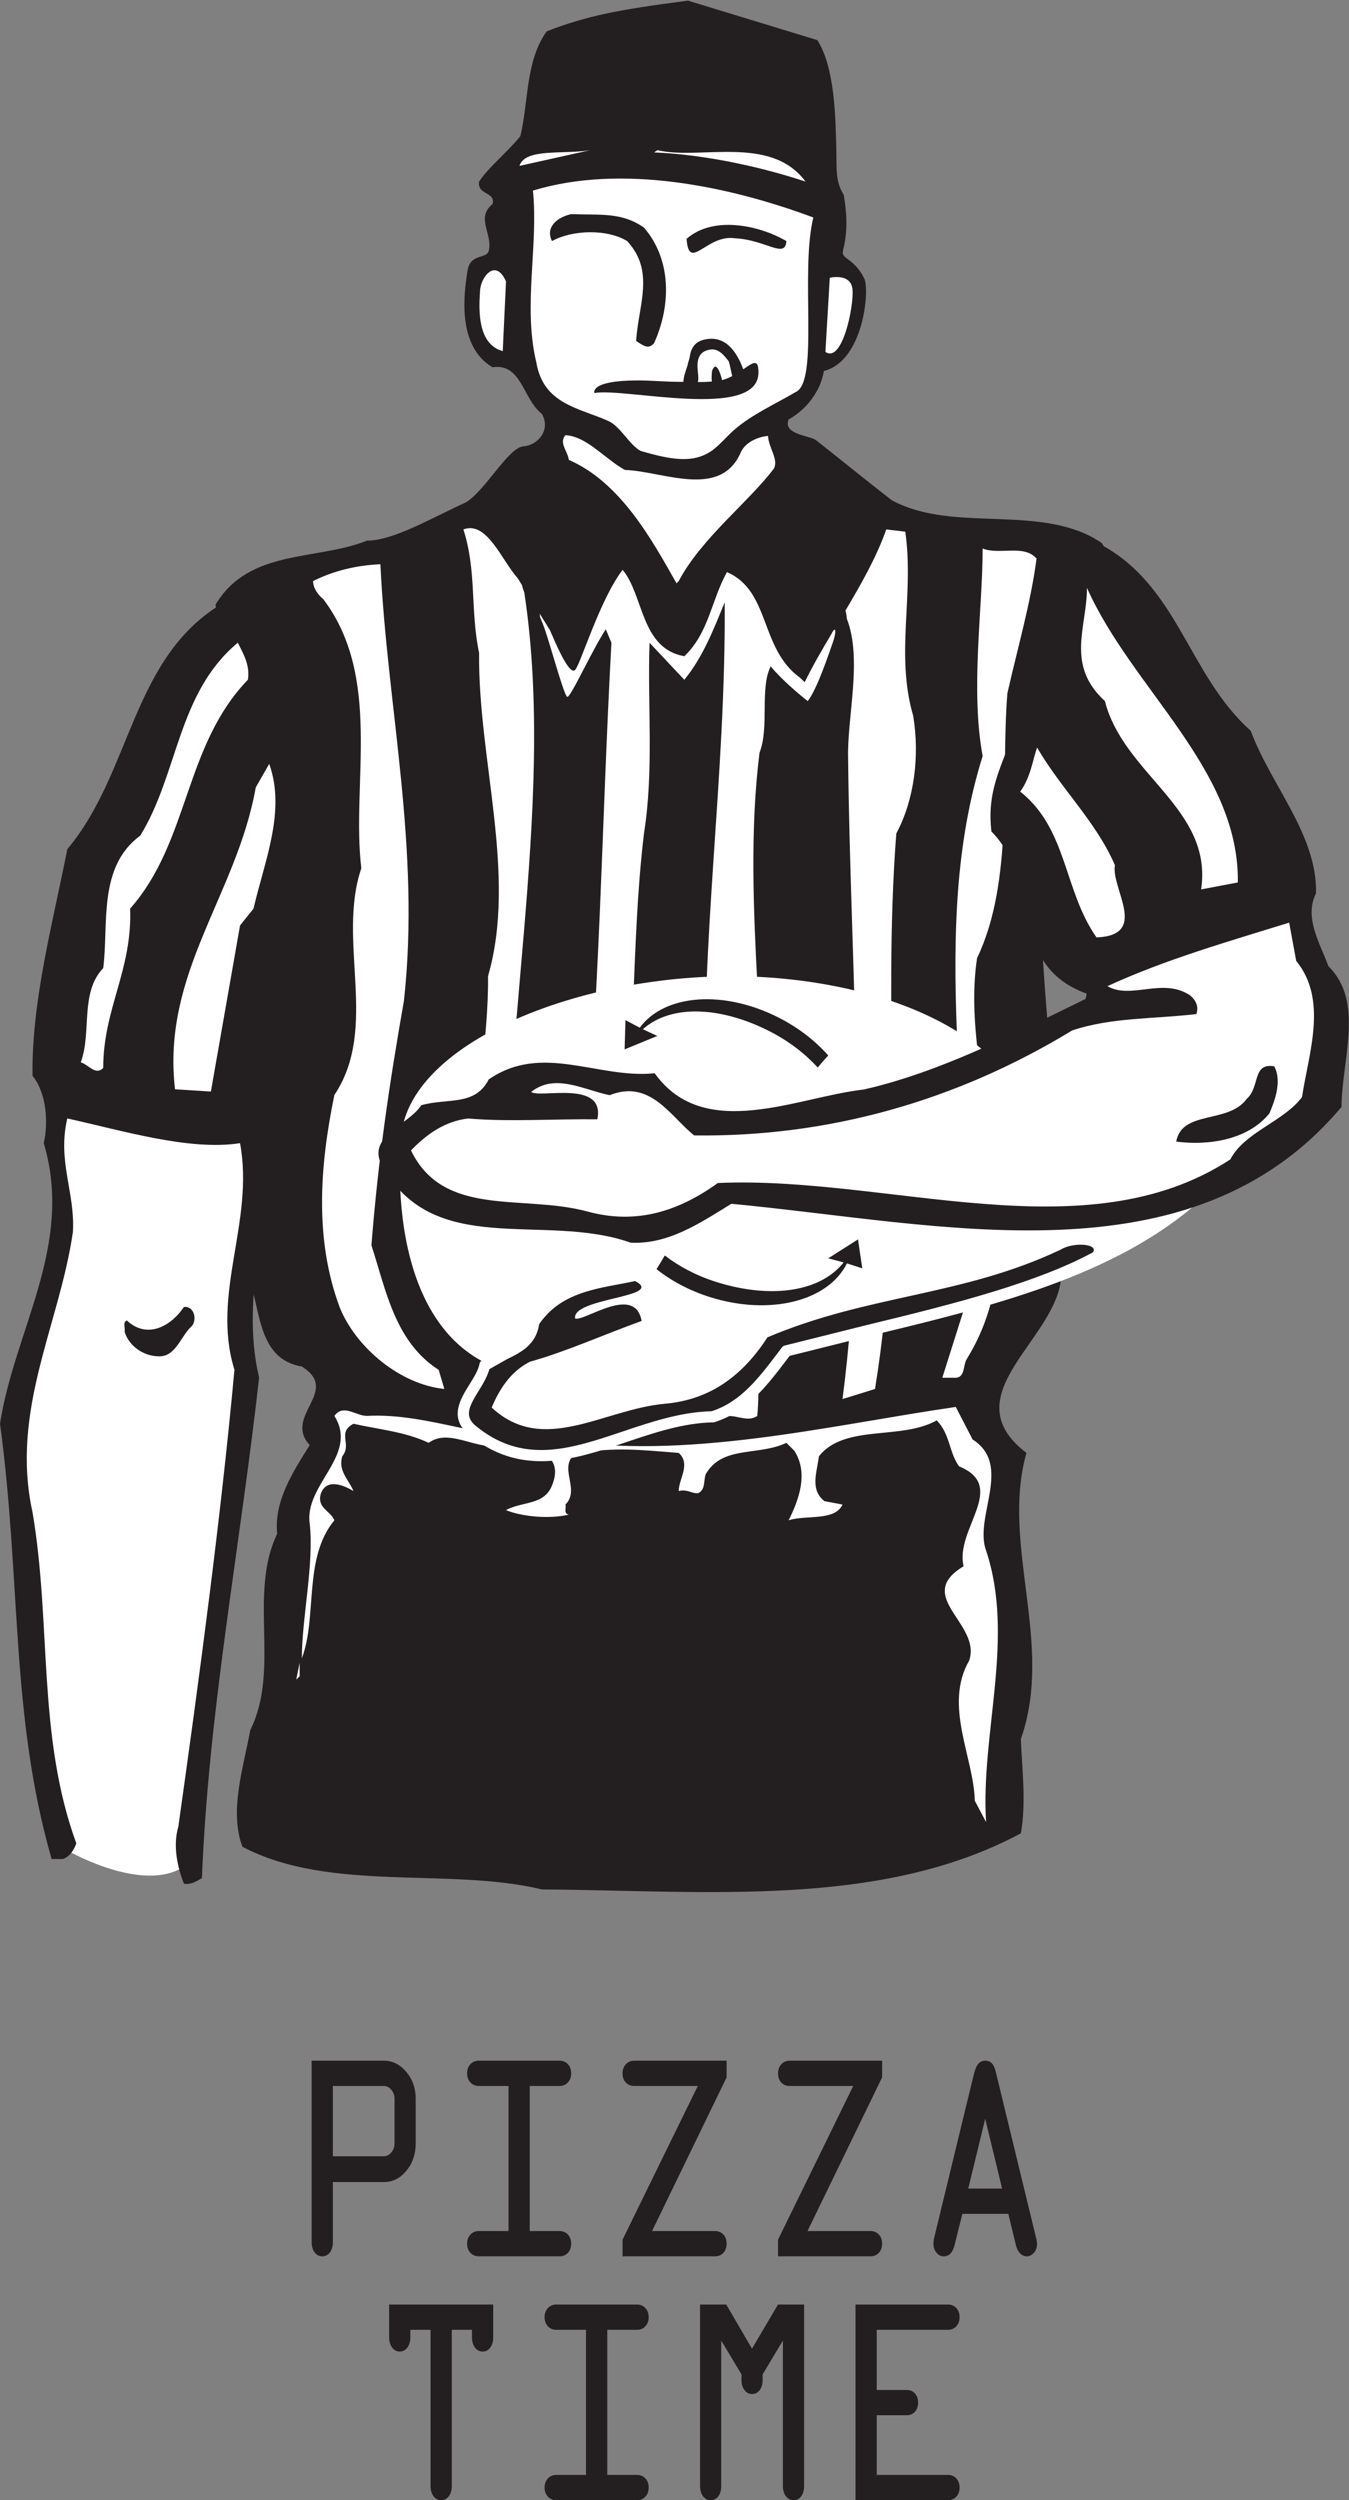 <?xml version="1.0" encoding="UTF-8" standalone="no"?>
<svg
   xmlns:dc="http://purl.org/dc/elements/1.1/"
   xmlns:cc="http://creativecommons.org/ns#"
   xmlns:rdf="http://www.w3.org/1999/02/22-rdf-syntax-ns#"
   xmlns:svg="http://www.w3.org/2000/svg"
   xmlns="http://www.w3.org/2000/svg"
   viewBox="0 0 395.12 731.973"
   height="731.973"
   width="395.12"
   xml:space="preserve"
   id="svg2"
   version="1.1"><rect x="0" y="0" width="395.12" height="731.973" fill="#808080" stroke="none"/><defs
     id="defs6" /><g
     transform="matrix(1.333,0,0,-1.333,0,731.973)"
     id="g10"><g
       transform="scale(0.1)"
       id="g12"><path
         id="path14"
         style="fill:#ffffff;fill-opacity:1;fill-rule:nonzero;stroke:none"
         d="m 564.785,2769.22 c 0,21.9 -7.305,234.02 -7.305,234.02 l -73.14,51.19 -351.043,29.27 c 0,0 -29.227,-102.4 -22.004,-131.67 7.355,-29.24 43.906,-131.64 0,-241.37 -37.773,-94.29 -43.781,-153.51 -58.461,-212.09 -14.648,-58.49 -36.559,-263.24 -29.207,-307.12 7.309,-43.91 58.441,-519.32 65.766,-592.5 7.348,-73.11 51.234,-168.19 51.234,-168.19 0,0 160.859,-95.13 255.977,-43.88 0,0 43.91,87.79 43.91,168.24 0,80.45 80.386,628.98 80.386,628.98 l 29.239,277.91 -14.555,102.4 c 0,0 29.203,182.87 29.203,204.81 v 0" /><path
         id="path16"
         style="fill:#231f20;fill-opacity:1;fill-rule:nonzero;stroke:none"
         d="m 1795.92,5403.07 c 38.22,-59.89 40.1,-167.53 41.86,-244.9 0.83,-37.26 -2.27,-66.22 16.18,-95.06 6.55,-39.6 9.59,-77.32 -1.66,-122.42 -4.88,-19.3 24.28,-15.56 46.74,-61.27 12.33,-25.08 -1.51,-181.26 -88.68,-203.03 -7.29,-44.34 -38.07,-84.39 -77.52,-106.55 -13.49,-33.26 47.3,-35.17 60.43,-45.61 60.69,-47.79 103.59,-83.21 166.27,-131.78 135.63,-73.95 330.32,-4.97 460.99,-93.65 68.9,-98.59 -46.8,-165.15 -59.17,-253.88 -41.93,-204.52 -12.32,-436.19 -71.5,-633.38 14.87,-246.43 44.37,-480.52 41.89,-722.07 -4.93,-138.01 -243.95,-261.25 -76.42,-389.35 -56.63,-202.09 61.56,-418.99 -12.26,-628.48 2.38,-61.6 12.26,-140.47 0,-207.03 -308.18,-165.1 -690.08,-125.66 -1052.41,-123.24 -204.531,49.31 -465.695,-7.39 -657.969,93.69 -29.617,78.87 2.485,174.98 17.243,256.33 66.511,133.06 -4.918,298.14 59.144,431.27 -7.379,71.46 34.527,135.56 71.457,194.66 -59.172,64.09 69.067,118.32 -17.277,172.52 -103.445,17.29 -88.688,137.99 -123.164,211.96 32.039,110.88 -14.75,231.64 17.242,342.55 71.441,244 56.707,475.67 76.41,739.35 -24.668,120.71 -91.223,221.79 -123.266,337.59 -17.261,12.36 -34.523,17.26 -36.91,41.91 73.973,123.25 221.758,96.13 332.719,140.51 59.094,0 145.359,51.72 216.811,83.77 43.11,25.86 92.38,118.34 125.74,123.25 34.47,2.48 61.61,36.95 41.82,71.46 -41.82,32.05 -44.46,112.17 -108.49,102.3 -78.85,46.81 -62.87,162.71 -54.77,212.69 6.39,38.65 41.99,23.94 46.65,43.51 8.93,36.88 -29.41,71.57 8.16,102.35 7.42,27.13 -34.4,19.73 -29.5,49.29 18.19,28.8 63.22,65.84 90.6,99.71 18.21,75.04 11.16,165.64 58.01,230.38 88.42,33.98 154.13,46.98 310.3,67.38 l 284.3,-86.73 v 0" /><path
         id="path18"
         style="fill:#ffffff;fill-opacity:1;fill-rule:nonzero;stroke:none"
         d="m 2006.48,3919.26 c -39.4,135.53 2.44,263.69 -17.28,404.15 l -41.9,4.95 c -20.82,-59.89 -54.55,-119.11 -89.53,-178.04 1.42,-5.48 2.53,-11.87 3.25,-18.86 34.17,-88.63 0.04,-216.12 2.53,-305.89 4.93,-465.75 46.75,-953.73 -12.27,-1407.17 l 71.35,22.15 c 69,421.42 14.79,805.89 46.8,1219.91 39.49,73.95 51.81,170.06 37.05,258.8 v 0" /><path
         id="path20"
         style="fill:#ffffff;fill-opacity:1;fill-rule:nonzero;stroke:none"
         d="m 1826.99,4098.86 c -21.14,-35.4 -41.63,-70.7 -58.81,-105.99 l -10.65,10.13 c -88.68,64.09 -64.08,189.77 -160.17,231.67 -34.48,-61.59 -39.39,-133.06 -93.71,-184.83 -96.07,17.25 -88.67,133.11 -135.52,189.8 -49.24,-64.08 -90.81,-202 -103.79,-219.09 -13,-17.1 -46.37,64.78 -56.17,86.97 l -22.34,35.84 c 0.37,-2.71 0.61,-5.29 0.93,-7.99 3.71,-8.27 7.16,-16.94 10.25,-25.87 16.33,-49.03 42.44,-145.69 49.36,-148.84 6.95,-3.14 55.18,104.01 84.76,148.34 l 12.35,-29.55 c -22.19,-406.63 -24.59,-783.72 -64.13,-1175.57 -4.81,-187.28 113.47,-335.15 110.94,-502.75 12.37,-17.24 29.57,-19.72 46.9,-19.72 l -9.94,374.63 c -22.15,41.84 -54.15,81.28 -66.47,128.16 36.96,251.35 24.59,529.82 54.2,776.26 22.21,140.51 7.35,280.97 12.27,418.99 l 76.4,-81.33 c 41.99,51.72 64.2,110.88 88.73,170.05 2.5,-391.86 -54.19,-736.88 -41.82,-1136.14 81.33,-197.13 -7.41,-451.01 34.53,-655.55 24.59,14.85 54.15,-12.3 78.85,4.93 12.27,128.14 -27.14,290.82 9.83,414.05 24.54,337.6 -46.8,707.28 -4.92,1042.45 22.11,56.69 0,140.47 24.6,189.77 22.19,-27.09 59.17,-59.07 81.36,-76.34 20.95,26.97 46.15,103.45 55.03,128.54 8.92,25.16 6.38,38.44 -2.85,18.98 v 0" /><path
         id="path22"
         style="fill:#ffffff;fill-opacity:1;fill-rule:nonzero;stroke:none"
         d="m 1152.03,4189.8 c -2.15,5.33 -3.92,10.68 -4.92,15.92 l -9.53,15.51 c -35.33,39.14 -67.67,126.82 -119.4,107.13 29.63,-91.2 14.8,-177.45 34.53,-271.14 -2.54,-234.08 83.75,-487.91 19.69,-709.75 2.41,-285.88 -125.67,-613.64 64.06,-857.63 19.8,-34.49 56.69,-86.23 101.04,-88.71 -22.11,98.62 -44.35,224.28 -118.32,312.95 -31.75,447.77 105.59,999.92 32.85,1475.72 v 0" /><path
         id="path24"
         style="fill:#ffffff;fill-opacity:1;fill-rule:nonzero;stroke:none"
         d="m 1141.44,5126.87 c 12.31,39.42 96.06,24.63 155.26,34.44 l -155.26,-34.44 v 0" /><path
         id="path26"
         style="fill:#ffffff;fill-opacity:1;fill-rule:nonzero;stroke:none"
         d="m 1769.95,5092.33 c -88.82,29.56 -214.48,59.17 -332.76,64.09 l 7.4,4.89 c 93.6,-22.17 248.86,34.53 325.36,-68.98 v 0" /><path
         id="path28"
         style="fill:#ffffff;fill-opacity:1;fill-rule:nonzero;stroke:none"
         d="m 1787.09,5013.48 c -29.56,-120.77 13.5,-362.52 -39.49,-383.75 -43.6,-25.76 -94.67,-48.35 -133.77,-82.17 -21.69,-18.85 -37.26,-40.86 -61.19,-53.2 -36.7,-18.87 -79,-12.91 -145.01,6.44 -25.77,14.29 -43.96,53.82 -71.59,66.07 -65.51,29.04 -142.12,36.83 -157.65,128.71 -29.55,123.18 4.92,256.25 -7.39,377 194.75,59.18 431.23,9.89 616.09,-59.1 v 0" /><path
         id="path30"
         style="fill:#231f20;fill-opacity:1;fill-rule:nonzero;stroke:none"
         d="m 1414.98,4991.3 c 61.61,-71.46 59.16,-172.54 22.21,-253.82 -12.38,-14.78 -24.69,-4.95 -39.45,4.91 4.92,78.86 41.93,152.81 -19.72,219.31 -44.37,27.12 -120.78,24.64 -165.11,0 -14.84,29.6 9.86,51.78 41.85,59.17 64.13,-2.49 110.99,4.9 160.22,-29.57 v 0" /><path
         id="path32"
         style="fill:#231f20;fill-opacity:1;fill-rule:nonzero;stroke:none"
         d="m 1727.92,4961.7 c -2.44,-40.04 -45.53,3.07 -113.32,6.16 -61.61,9.29 -101.06,-75.15 -105.97,-1.2 59.22,51.72 160.22,29.57 219.29,-4.96 v 0" /><path
         id="path34"
         style="fill:#ffffff;fill-opacity:1;fill-rule:nonzero;stroke:none"
         d="m 1104.67,4719.94 c -54.17,14.79 -53.13,86.95 -49.91,130.52 0,30.61 33.79,75.73 57.06,22.5 l -7.15,-153.02 v 0" /><path
         id="path36"
         style="fill:#ffffff;fill-opacity:1;fill-rule:nonzero;stroke:none"
         d="m 1873.19,4855.27 c 3.24,-37.05 -22.51,-162.73 -59.53,-136.98 l 9.63,162.78 c 0,0 46.75,11.26 49.9,-25.8 v 0" /><path
         id="path38"
         style="fill:#ffffff;fill-opacity:1;fill-rule:nonzero;stroke:none"
         d="m 1687.61,4533.77 c 1.02,-25.8 22.92,-50.06 13.28,-71.14 -55.52,-73.88 -160.26,-154.01 -209.51,-247.64 l -4.92,-4.92 c -54.19,96.13 -123.2,221.8 -236.62,271.06 -2.48,19.73 -22.21,36.99 -7.46,54.25 46.91,-2.49 86.31,-51.79 130.72,-76.38 83.76,-2.53 210.97,-65.63 255.38,40.3 9.8,19.7 34.44,32.05 59.13,34.47 v 0" /><path
         id="path40"
         style="fill:#ffffff;fill-opacity:1;fill-rule:nonzero;stroke:none"
         d="m 2277.55,4264.29 c -12.37,-96.12 -41.84,-197.2 -64.04,-295.8 -14.81,-182.36 14.7,-411.53 -66.58,-581.6 -41.87,-271.09 145.41,-608.68 -22.16,-879.76 -9.93,-14.79 -2.47,-44.4 -29.6,-41.9 h -24.64 l 46.79,147.9 c 24.64,409.03 -78.84,832.94 41.83,1217.39 -27.02,147.86 0,320.39 0,455.93 37.01,-14.77 91.27,9.89 118.4,-22.16 v 0" /><path
         id="path42"
         style="fill:#ffffff;fill-opacity:1;fill-rule:nonzero;stroke:none"
         d="m 835.844,4251.95 c 14.703,-313 88.652,-623.53 51.719,-958.69 -32.04,-182.37 -56.633,-347.51 -71.415,-537.22 31.973,-98.6 51.719,-211.98 147.774,-273.56 l 12.426,-41.93 c -96.188,9.88 -192.246,88.75 -229.231,177.48 -56.687,150.32 -44.418,312.99 -12.375,468.22 98.664,147.83 4.914,337.63 59.176,497.83 -22.215,187.33 46.824,418.92 -83.773,591.48 -12.336,9.87 -22.196,24.65 -22.196,39.43 44.356,22.17 93.668,34.51 147.895,36.96 v 0" /><path
         id="path44"
         style="fill:#ffffff;fill-opacity:1;fill-rule:nonzero;stroke:none"
         d="m 2137.05,2329.67 c 88.77,-56.68 2.48,-170.06 29.66,-244.01 63.98,-192.22 -12.32,-401.68 0,-596.38 l -24.75,46.79 c -2.43,96.16 -68.95,209.5 -12.32,308.11 27.18,81.35 -123.16,140.47 -12.32,207.01 -19.68,81.35 98.62,174.98 -9.78,219.32 -22.22,29.61 -19.74,71.46 -49.34,101.07 -78.84,-44.37 -202.06,-7.4 -258.79,-78.87 -4.92,-36.99 -19.68,-73.94 12.32,-98.59 l 39.55,-7.44 c -17.33,-36.95 -78.99,-22.11 -118.44,-34.47 22.26,44.33 44.47,103.51 12.41,152.81 l -17.33,17.27 c -61.55,-29.58 -140.46,-4.97 -177.36,-69.05 -4.92,-14.78 0,-34.47 -17.35,-41.85 -14.69,0 -24.58,9.8 -41.83,4.88 0,27.15 27.14,59.2 0,83.85 -91.26,7.32 -133.04,12.3 -224.25,0 -44.36,-29.61 9.84,-78.93 -24.75,-113.44 2.56,-7.32 -4.88,-19.71 7.46,-22.11 -41.93,-9.86 -101,-4.96 -138.02,9.82 34.54,19.73 83.77,9.87 101.09,54.26 29.47,71.47 -44.45,83.77 -88.79,93.64 -66.49,-29.58 -130.581,36.93 -182.307,0 -51.836,24.59 -110.883,29.55 -165.133,41.89 -37.024,-19.73 -2.485,-44.38 -24.602,-71.47 -9.933,-32.01 14.758,-51.77 24.602,-76.44 -24.602,14.8 -59.129,27.15 -71.45,-4.88 -9.902,-32.03 19.735,-37 29.512,-59.18 -69.027,-83.75 -36.933,-211.92 -71.484,-303.13 0,88.73 27.172,207.03 17.277,295.74 -12.344,86.25 108.465,150.34 54.207,236.59 19.774,27.13 46.875,0 71.547,0 135.524,7.38 271.001,-59.12 413.941,-51.74 286.01,-46.82 594.04,29.55 879.85,71.46 l 36.97,-71.46 v 0" /><path
         id="path46"
         style="fill:#ffffff;fill-opacity:1;fill-rule:nonzero;stroke:none"
         d="m 650.98,1802.29 7.403,36.93 v -29.55 l -7.403,-7.38 v 0" /><path
         id="path48"
         style="fill:#231f20;fill-opacity:1;fill-rule:nonzero;stroke:none"
         d="m 574.27,4116.56 c 44.367,-147.85 93.64,-305.56 88.722,-455.88 -44.355,-209.49 -51.816,-441.14 -93.672,-645.73 34.504,-197.14 -44.336,-362.25 0,-549.56 -41.902,-374.61 -110.836,-729.51 -125.668,-1099.2 -12.32,-7.34 -24.589,-14.78 -39.441,-12.3 -14.758,36.97 -24.598,83.82 -12.301,125.74 46.824,332.67 93.578,680.21 123.211,1003.01 -51.742,167.57 44.344,325.3 12.297,497.77 -110.891,-17.19 -256.258,27.14 -379.52,54.28 -22.156,-93.63 17.27,-162.69 12.375,-248.92 -29.609,-204.52 -138.121,-391.81 -88.781,-616.06 41.906,-246.45 9.934,-490.45 96.153,-727.07 -4.934,-14.79 -14.774,-29.57 -29.61,-34.5 H 113.398 C 22.152,1726.07 46.898,2019.32 0,2364.36 c 32.172,207.01 162.711,391.85 96.133,616.05 9.863,41.98 7.379,108.49 -24.641,147.91 -2.434,162.68 44.414,335.16 76.406,497.83 142.93,170.07 140.532,423.9 344.989,542.19 44.468,12.3 64.144,-22.16 81.383,-51.78 v 0" /><path
         id="path50"
         style="fill:#ffffff;fill-opacity:1;fill-rule:nonzero;stroke:none"
         d="m 544.711,3998.27 c -140.5,-145.41 -128.184,-354.84 -258.77,-502.74 4.887,-135.55 -59.121,-219.36 -59.121,-349.95 -17.265,-17.26 -32.047,7.38 -49.359,12.35 24.644,66.5 -2.434,152.75 49.359,207.01 12.297,96.12 -12.394,221.79 81.227,290.84 83.863,135.47 81.406,312.93 214.453,423.83 12.289,-24.65 27.129,-49.25 22.211,-81.34 v 0" /><path
         id="path52"
         style="fill:#ffffff;fill-opacity:1;fill-rule:nonzero;stroke:none"
         d="m 557.031,3495.53 -29.613,-36.95 -64.039,-364.78 -78.844,4.96 c -29.562,256.31 135.477,426.32 177.414,662.95 l 29.61,51.72 c 36.937,-103.5 -9.895,-211.91 -34.528,-317.9 v 0" /><path
         id="path54"
         style="fill:#231f20;fill-opacity:1;fill-rule:nonzero;stroke:none"
         d="m 421.547,2578.77 c -24.711,-22.17 -34.633,-66.56 -71.543,-66.56 -34.496,0 -66.551,22.2 -76.356,54.24 2.438,7.4 -5.019,19.7 4.915,24.66 41.886,-39.43 93.601,-17.26 125.648,29.55 22.102,2.43 29.559,-27.12 17.336,-41.89 v 0" /><path
         id="path56"
         style="fill:#ffffff;fill-opacity:1;fill-rule:nonzero;stroke:none"
         d="m 2188.76,2885.86 c -295.75,-209.49 -612.3,-404.98 -961.18,-418.95 -308.049,-12.34 -363.295,301.82 -346.357,526.2 16.984,224.39 457.197,385.62 839.297,348.66 471.84,-45.63 651.84,-325.84 468.24,-455.91 v 0" /><path
         id="path58"
         style="fill:#ffffff;fill-opacity:1;fill-rule:nonzero;stroke:none"
         d="m 2581.61,2953.46 c -130.45,70.31 -476.66,91.49 -542.26,15.72 -54.32,-51.12 -105.17,-92.15 -154.35,-124.69 -28.55,-14.56 -57.44,-33.47 -88.07,-53.59 -98.93,-65.08 -201.15,-132.31 -306.65,-62.81 -3.66,2.44 -8.27,2.71 -12.17,0.78 -36.72,-18.11 -78.44,-25.82 -118.75,-33.3 -72.06,-13.36 -146.49,-27.19 -195.65,-99.5 -1.17,-1.71 -1.86,-3.63 -2.09,-5.74 -3.4,-35.56 -26.57,-46.81 -58.62,-62.38 l -44.77,-25.47 c -3.19,-1.76 -4.08,-4.02 -4.81,-7.52 -2.64,-13.59 -12.23,-28.96 -21.5,-43.92 -19.78,-31.53 -44.315,-70.86 -6.18,-107.09 116.25,-98.97 234.95,-58.99 349.84,-20.3 62.12,20.86 126.24,42.46 191.11,43.54 1.21,0 2.33,0.13 3.5,0.52 71.58,22.56 115.86,81.02 158.75,137.54 0,0 3.49,4.63 6.08,7.99 7.6,1.88 175.73,43.91 175.73,43.91 264.52,63.73 538.12,129.71 726.04,296.89 1.76,1.6 3.02,3.64 3.64,5.9 1.88,6.61 2.83,14.06 2.19,22.06 -1.83,21.71 -16.28,47.47 -61.01,71.46 v 0" /><path
         id="path60"
         style="fill:#231f20;fill-opacity:1;fill-rule:nonzero;stroke:none"
         d="m 2331.04,2746.78 c -217.02,-103.01 -421.4,-98.17 -644.65,-192.78 -52.98,-81.4 -123,-137.26 -226.43,-145.97 -135.44,-12.7 -266.2,-113.6 -379.57,-8.32 17.08,41.07 41.83,79.25 84.04,100.74 79.58,21.99 164.96,60.7 245.43,89.51 -14.91,81.9 -125.9,-1.93 -146.13,5.33 -7.85,45.76 200.43,46.6 131.79,82.27 -10.56,-2.25 -21.16,-4.3 -31.65,-6.27 -69.82,-12.91 -135.68,-25.33 -179.14,-88.3 -6.74,-44.92 -39.04,-61.64 -70.94,-77.13 0,0 -34.06,-19.26 -38.47,-21.78 -4.42,-15.84 -13.28,-31.15 -22.57,-46.05 -13.72,-22.11 -23.52,-38.99 -22.25,-53.99 0.65,-7.61 4.26,-14.72 11.64,-21.77 105.2,-89.5 212.24,-53.44 325.58,-15.28 63.03,21.23 128.28,43.05 195.98,44.67 63.52,20.39 103.48,72.89 145.62,128.48 l 8.66,11.48 c 1.78,2.19 3.86,3.73 6.59,4.4 l 180.41,45.05 c 201.19,48.46 374.14,93.7 496.23,159.42 14.09,18.75 -42.23,23.5 -70.17,6.29 v 0" /><path
         id="path62"
         style="fill:#231f20;fill-opacity:1;fill-rule:nonzero;stroke:none"
         d="m 2340.32,4270.35 c -33.47,-75.92 -10.61,-146.78 -45.39,-215.29 -32.64,-56.85 -74.28,-121.79 -72.64,-184.28 -24.97,-70.19 -53.96,-120.49 -43.81,-205.96 107.02,-106.5 33.96,-293.15 209.14,-355.91 l -2.07,-11.57 c -154.05,-75 -317.46,-160.41 -487.72,-199.07 -146.38,-16.38 -350.26,-116.59 -459.32,35.68 -125.44,-12.59 -247.23,67.55 -364.62,-13.52 -30.67,-59.56 -90.085,-40.09 -148.343,-56.73 -27.789,-43.31 -117.465,-66.68 -88.129,-129.04 113.883,-210.66 356.342,-104.89 548.302,-172.77 82.24,-4.15 150.74,41.97 221.21,85.36 460.39,-43.18 1009.97,-180.2 1340.71,212.69 0.87,105.26 50.71,231.11 -28.64,309.03 -18.77,51.01 -54.16,107.25 -27.28,160.24 2.64,128.95 -99.13,236.9 -143.45,356.95 -139.17,123.76 -159.5,323.6 -337.48,413.15 -26.91,4.46 -62.76,0.82 -70.47,-28.96 v 0" /><path
         id="path64"
         style="fill:#ffffff;fill-opacity:1;fill-rule:nonzero;stroke:none"
         d="m 2427.73,3951.5 c 41.72,-162.71 237.7,-236.06 211.49,-413.73 l 80.66,15.27 c 3.4,248.58 -232.32,424.44 -331.49,646.96 -0.06,-86.2 -47.46,-169.36 39.34,-248.5 v 0" /><path
         id="path66"
         style="fill:#ffffff;fill-opacity:1;fill-rule:nonzero;stroke:none"
         d="m 2241.7,3752.49 c 103.89,-81.95 95.16,-217.1 167.68,-320.16 116.46,4.52 31.43,107.31 40.41,158.55 -41.08,95.44 -118.85,168.29 -170.98,258.46 -9.74,-27.15 -13.89,-64.8 -37.11,-96.85 v 0" /><path
         id="path68"
         style="fill:#ffffff;fill-opacity:1;fill-rule:nonzero;stroke:none"
         d="m 2433.31,3325.24 c 52.47,-30.28 121.85,20.46 182.53,-20.79 12.93,-11.75 18.2,-24.65 12.93,-40.49 -92.48,-10.91 -187.34,-7.11 -272.99,-36 -253.56,-154.24 -534.32,-234.41 -830.51,-230.56 -52.89,42.35 -96.4,123.85 -185.73,88.4 -58.31,12.08 -119.84,48.69 -172.35,7.18 17.54,-14.89 163.42,27.9 145.37,-60.17 -92.94,1.12 -194.78,-5.9 -283.93,1.76 -51.427,-5.84 -91.735,-35.03 -125.579,-70.07 71.972,-148.62 244.829,-95.91 386.589,-133.89 107.9,-29.94 201.29,0.04 287.65,62.3 375.3,16.54 807.9,-156.11 1126.21,51.95 30.63,59.6 117.85,83.42 157.39,136.76 14.31,95.77 57.55,213.12 -12.78,299.16 l -15.47,84.02 c -135.63,-42.07 -273.38,-81.44 -399.33,-139.56 v 0" /><path
         id="path70"
         style="fill:#231f20;fill-opacity:1;fill-rule:nonzero;stroke:none"
         d="m 2739.5,3077.86 c -40.01,-55.64 -142.61,-24.14 -155,-94.01 68.81,-9.05 156.57,2.69 204.65,61.81 12.67,29 27.73,71.96 10.74,103.56 -48.93,8.17 -30.62,-45.21 -60.39,-71.36 v 0" /><path
         id="path72"
         style="fill:#231f20;fill-opacity:1;fill-rule:nonzero;stroke:none"
         d="m 1714.08,3254.55 c -122.26,63.52 -253.77,53.65 -308.33,-20.53 l -31.39,16.61 -1.92,-64.24 71.9,29.5 -31.84,14.77 c 65.3,57.69 177.71,47.87 281.46,-6.02 40.9,-21.22 75.53,-48.24 102.77,-78.01 7.39,8.76 15.09,17.65 23.16,26.46 -27.63,31.17 -63.37,59.45 -105.81,81.46 v 0" /><path
         id="path74"
         style="fill:#231f20;fill-opacity:1;fill-rule:nonzero;stroke:none"
         d="m 1560.96,2642.05 c 131.57,-41.07 259.25,-8.26 299.96,74.34 l 33.72,-10.86 -9.34,63.58 -65.46,-41.63 33.82,-9 c -54.2,-68.21 -166.56,-78.3 -278.1,-43.42 -44.02,13.65 -82.96,34.18 -114.85,58.69 -5.87,-9.96 -11.81,-19.96 -18.15,-30.04 32.6,-25.84 72.76,-47.4 118.4,-61.66 v 0" /><path
         id="path76"
         style="fill:#231f20;fill-opacity:1;fill-rule:nonzero;stroke:none"
         d="m 1633.15,4680.08 c -13.89,37.72 -39.28,76.92 -86.7,64.9 -19.16,-4.86 -28.08,-17.86 -30.77,-36.94 -1.07,-7.34 -3.71,-11.15 -4.67,-18.53 -4.36,-13.07 -8.87,-25.04 -9.49,-37.07 -2.93,0.06 -6.12,0.11 -9.07,0.11 -28.9,0 -61.81,3.09 -90.81,3.09 -107.08,0 -95.51,-27.73 -95.51,-27.73 66.21,12.34 359.47,-60.82 360.44,44.71 0.25,32.04 -11.81,22.29 -33.42,7.46 v 0" /><path
         id="path78"
         style="fill:#ffffff;fill-opacity:1;fill-rule:nonzero;stroke:none"
         d="m 1533.42,4652.06 c 2.39,9.55 -0.21,18.14 -0.81,32.87 -0.86,22.39 7.62,35.39 27.78,38.48 17.8,2.77 29,-10.85 40.02,-24.64 2.52,-3.25 5.51,-21.96 8.46,-33.64 -6.85,-3.58 -14.3,-6.73 -22.26,-8.83 -3.7,16.38 -13.59,43.58 -21.71,20.97 -1.05,-3.09 -1.67,-16.39 -0.86,-24.11 -10.04,-0.77 -20.32,-1.15 -30.62,-1.1 v 0" /><path
         id="path80"
         style="fill:#231f20;fill-opacity:1;fill-rule:nonzero;stroke:none"
         d="m 684.746,965.254 h 158.707 c 19.02,0 35.442,-8.223 49.227,-24.551 13.843,-16.367 20.738,-36.015 20.738,-58.789 v -98.73 c 0,-23.125 -6.836,-42.989 -20.375,-59.59 -13.641,-16.602 -30.074,-24.864 -49.59,-24.864 H 731.391 V 566.66 c 0,-9.277 -2.153,-16.758 -6.508,-22.5 -4.285,-5.742 -9.918,-8.594 -16.863,-8.594 -6.836,0 -12.469,2.969 -16.782,8.75 -4.304,5.84 -6.492,13.301 -6.492,22.344 z m 46.645,-55.547 V 755.371 h 112.062 c 6.281,0 11.781,2.793 16.426,8.438 4.672,5.605 6.992,12.07 6.992,19.375 v 98.73 c 0,7.285 -2.32,13.731 -6.992,19.356 -4.645,5.625 -10.145,8.437 -16.426,8.437 H 731.391 v 0" /><path
         id="path82"
         style="fill:#231f20;fill-opacity:1;fill-rule:nonzero;stroke:none"
         d="m 1229.45,965.254 c 7.56,0 13.73,-2.598 18.48,-7.793 4.8,-5.195 7.07,-11.856 7.07,-20.02 0,-7.929 -2.27,-14.531 -7.07,-19.843 -4.75,-5.254 -10.92,-7.891 -18.48,-7.891 h -65.5 V 591.094 h 65.5 c 7.56,0 13.73,-2.598 18.48,-7.793 4.8,-5.117 7.07,-11.797 7.07,-20 0,-8.106 -2.27,-14.844 -7.07,-19.961 -4.75,-5.176 -10.92,-7.774 -18.48,-7.774 H 1052.2 c -7.56,0 -13.77,2.598 -18.56,7.774 -4.91,5.117 -7.23,11.855 -7.23,19.961 0,8.203 2.32,14.883 7.23,20 4.79,5.195 11,7.793 18.56,7.793 h 65.15 v 318.613 h -65.15 c -7.56,0 -13.77,2.539 -18.56,7.715 -4.91,5.195 -7.23,11.855 -7.23,20.019 0,8.164 2.32,14.825 7.23,20.02 4.79,5.195 11,7.793 18.56,7.793 h 177.25 v 0" /><path
         id="path84"
         style="fill:#231f20;fill-opacity:1;fill-rule:nonzero;stroke:none"
         d="m 1393.79,965.254 h 202.8 v -36.68 l -163.86,-337.48 h 138.36 c 7.5,0 13.64,-2.598 18.46,-7.793 4.77,-5.117 7.04,-11.797 7.04,-20 0,-8.106 -2.27,-14.844 -7.04,-19.961 -4.82,-5.176 -10.96,-7.774 -18.46,-7.774 h -203.17 v 36.602 l 165.29,337.539 h -139.42 c -7.66,0 -13.95,2.481 -18.72,7.617 -4.81,5 -7.15,11.739 -7.15,20.117 0,8.164 2.49,14.825 7.26,20.02 4.87,5.195 11.05,7.793 18.61,7.793 v 0" /><path
         id="path86"
         style="fill:#231f20;fill-opacity:1;fill-rule:nonzero;stroke:none"
         d="m 1735.42,965.254 h 202.82 v -36.68 l -163.93,-337.48 h 138.32 c 7.5,0 13.7,-2.598 18.55,-7.793 4.68,-5.117 7.06,-11.797 7.06,-20 0,-8.106 -2.38,-14.844 -7.06,-19.961 -4.85,-5.176 -11.05,-7.774 -18.55,-7.774 h -203.07 v 36.602 l 165.2,337.539 h -139.34 c -7.76,0 -14.04,2.481 -18.7,7.617 -4.83,5 -7.16,11.739 -7.16,20.117 0,8.164 2.38,14.825 7.26,20.02 4.92,5.195 11.1,7.793 18.6,7.793 v 0" /><path
         id="path88"
         style="fill:#231f20;fill-opacity:1;fill-rule:nonzero;stroke:none"
         d="m 2189.62,934.102 87.52,-360.43 c 0.35,-1.953 0.81,-3.867 1.12,-5.859 0.3,-1.934 0.4,-3.614 0.4,-5.118 0,-7.5 -2.22,-13.965 -6.8,-19.199 -4.5,-5.293 -9.78,-7.93 -15.86,-7.93 -5.32,0 -10.2,2.09 -14.35,6.27 -4.21,4.238 -7.15,9.766 -8.98,16.66 l -17.13,70.352 h -100.95 l -17.5,-70 c -2.13,-8.028 -5.16,-13.848 -9.02,-17.598 -3.97,-3.809 -8.88,-5.684 -14.91,-5.684 -5.84,0 -10.9,2.637 -15.41,7.93 -4.36,5.234 -6.66,11.406 -6.66,18.594 0,3.144 0.16,5.625 0.37,7.226 0.2,1.582 0.4,3.125 0.61,4.668 l 87.4,360.118 c 2.89,11.66 6.21,19.765 10.1,24.296 3.85,4.512 8.98,6.856 15.2,6.856 6.45,0 11.58,-2.207 15.37,-6.524 3.71,-4.355 7,-12.578 9.48,-24.628 z m -24.85,-96.348 -37.25,-153.418 h 74.42 l -37.17,153.418 v 0" /><path
         id="path90"
         style="fill:#231f20;fill-opacity:1;fill-rule:nonzero;stroke:none"
         d="m 855.016,429.688 h 228.734 v -71.68 c 0,-9.375 -2.2,-17.051 -6.46,-22.852 -4.23,-5.84 -9.78,-8.711 -16.75,-8.711 -6.95,0 -12.63,2.93 -16.95,8.828 -4.32,5.957 -6.55,13.516 -6.55,22.735 V 374.16 H 992.727 V 31.055 c 0,-9.277 -2.293,-16.699 -6.598,-22.52 C 981.75,2.871 976.145,0 969.25,0 962.445,0 956.93,2.93 952.52,8.77 948.207,14.57 946.074,22.012 946.074,31.055 V 374.16 h -44.469 v -16.152 c 0,-9.375 -2.175,-17.051 -6.484,-22.852 -4.308,-5.84 -9.887,-8.711 -16.836,-8.711 -6.898,0 -12.48,2.93 -16.762,8.828 -4.414,5.957 -6.507,13.516 -6.507,22.735 v 71.68" /><path
         id="path92"
         style="fill:#231f20;fill-opacity:1;fill-rule:nonzero;stroke:none"
         d="m 1399.67,429.688 c 7.56,0 13.78,-2.598 18.41,-7.774 4.87,-5.195 7.24,-11.797 7.24,-19.961 0,-8.008 -2.37,-14.629 -7.24,-19.902 -4.63,-5.274 -10.85,-7.891 -18.41,-7.891 h -65.35 V 55.527 h 65.35 c 7.56,0 13.78,-2.598 18.41,-7.773 4.87,-5.117 7.24,-11.797 7.24,-19.961 0,-8.164 -2.37,-14.883 -7.24,-20.02 C 1413.45,2.578 1407.23,0 1399.67,0 h -177.26 c -7.45,0 -13.73,2.578 -18.51,7.773 -4.86,5.137 -7.32,11.855 -7.32,20.02 0,8.164 2.46,14.844 7.32,19.961 4.78,5.176 11.06,7.773 18.51,7.773 h 65.2 V 374.16 h -65.2 c -7.45,0 -13.73,2.578 -18.51,7.715 -4.86,5.176 -7.32,11.836 -7.32,20.078 0,8.164 2.46,14.766 7.32,19.961 4.78,5.176 11.06,7.774 18.51,7.774 h 177.26 v 0" /><path
         id="path94"
         style="fill:#231f20;fill-opacity:1;fill-rule:nonzero;stroke:none"
         d="m 1538.19,429.688 h 57.59 l 56.58,-96.934 57.1,96.934 h 57.4 V 31.094 c 0,-9.258 -2.13,-16.738 -6.34,-22.481 C 1756.32,2.871 1750.74,0 1743.79,0 c -7.05,0 -12.68,2.93 -17.09,8.77 -4.31,5.801 -6.43,13.242 -6.43,22.324 V 350.547 l -44.53,-74.219 v -12.012 c 0,-9.316 -2.18,-16.836 -6.44,-22.617 -4.31,-5.703 -9.98,-8.554 -16.94,-8.554 -6.73,0 -12.25,2.929 -16.63,8.789 -4.4,5.82 -6.47,13.261 -6.47,22.382 v 12.012 l -44.53,74.219 V 31.094 c 0,-9.258 -2.09,-16.738 -6.39,-22.481 C 1574.03,2.871 1568.41,0 1561.46,0 c -6.84,0 -12.42,2.93 -16.83,8.77 -4.27,5.801 -6.44,13.242 -6.44,22.324 V 429.688" /><path
         id="path96"
         style="fill:#231f20;fill-opacity:1;fill-rule:nonzero;stroke:none"
         d="m 1879.82,429.688 h 203.07 c 7.62,0 13.69,-2.598 18.5,-7.774 4.67,-5.195 7.11,-11.797 7.11,-19.961 0,-8.008 -2.44,-14.629 -7.11,-19.902 -4.81,-5.274 -10.88,-7.891 -18.5,-7.891 H 1926.43 V 242.031 h 65.76 c 7.56,0 13.57,-2.558 18.25,-7.793 4.67,-5.136 6.94,-11.797 6.94,-19.941 0,-8.223 -2.27,-14.844 -6.94,-20.039 -4.68,-5.156 -10.69,-7.715 -18.25,-7.715 h -65.76 V 55.527 h 156.46 c 7.62,0 13.69,-2.598 18.5,-7.773 4.67,-5.117 7.11,-11.797 7.11,-19.961 0,-8.164 -2.44,-14.883 -7.11,-20.02 C 2096.58,2.578 2090.51,0 2082.89,0 h -203.07 v 429.688" /></g></g></svg>